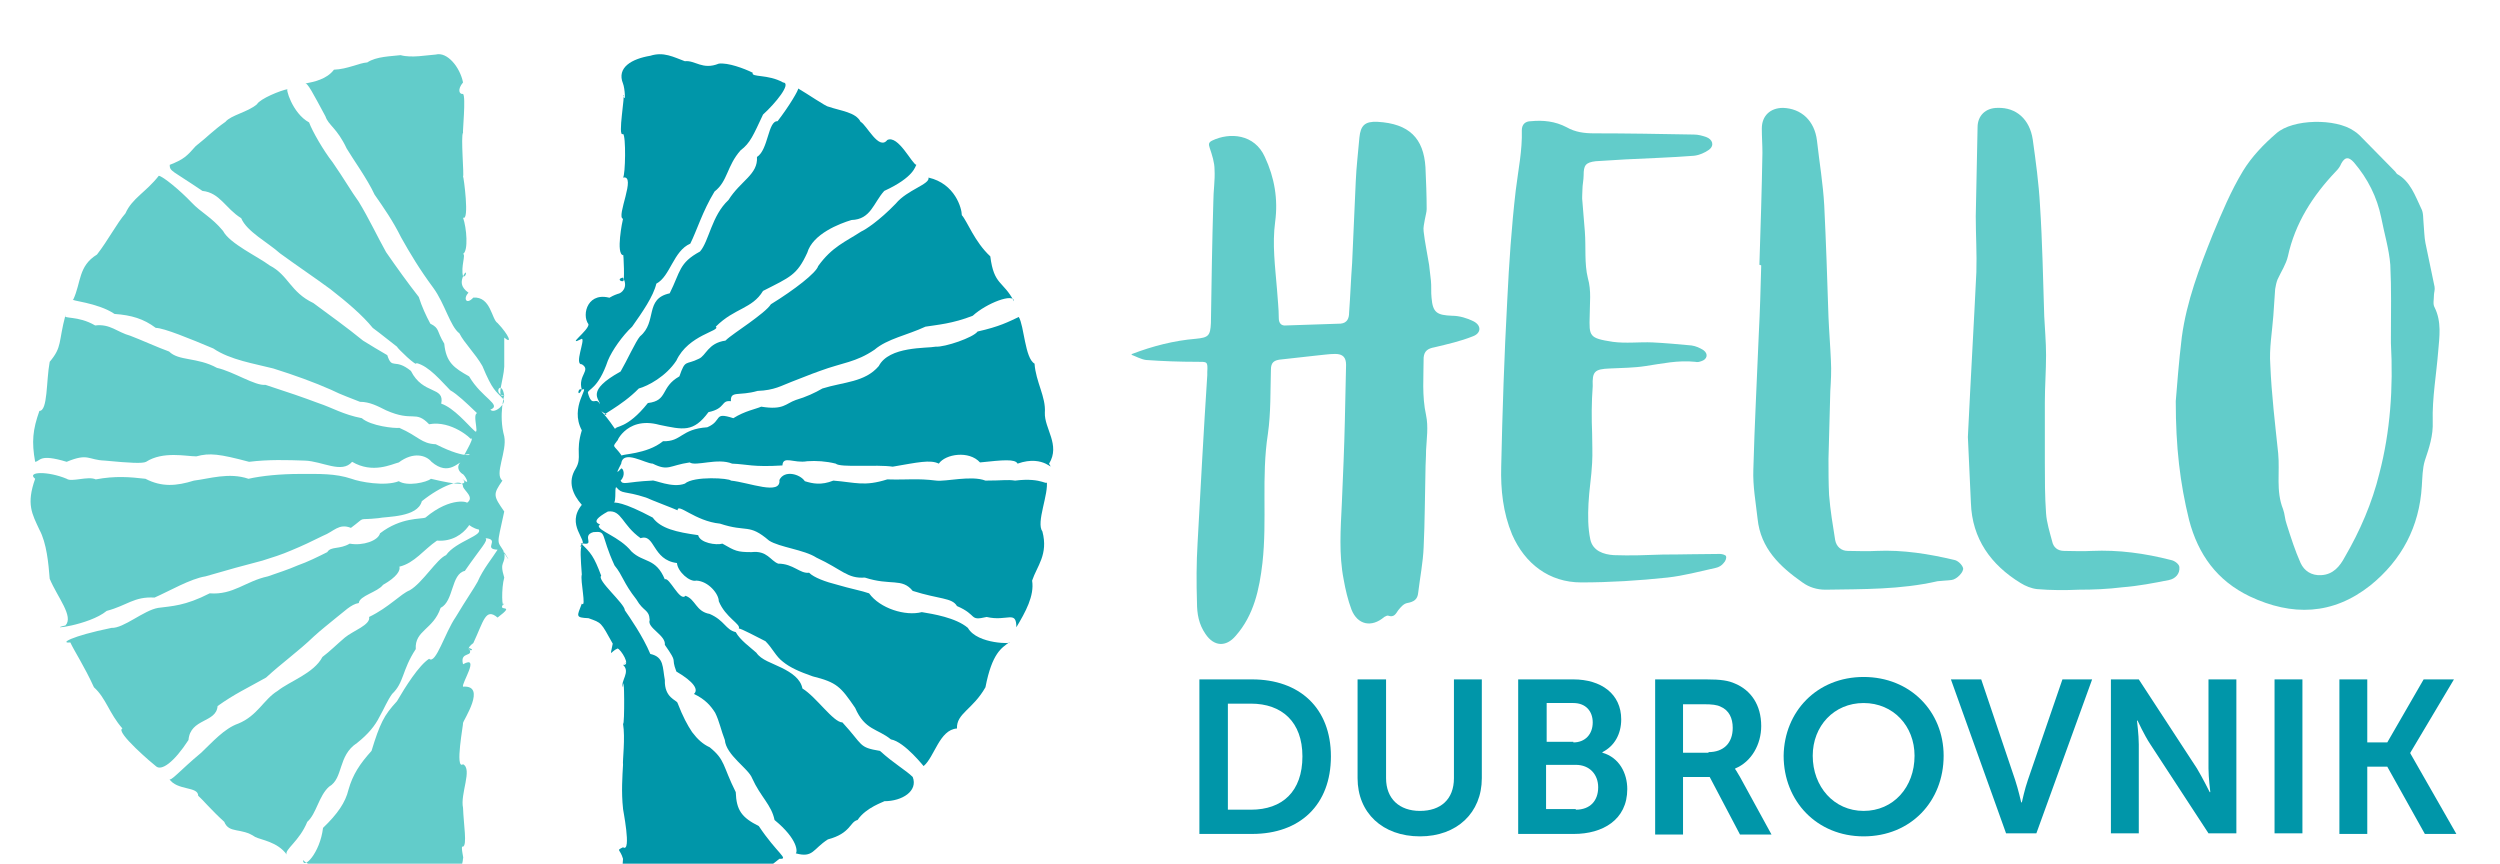 <?xml version="1.0" encoding="UTF-8"?> <!-- Generator: Adobe Illustrator 19.0.0, SVG Export Plug-In . SVG Version: 6.00 Build 0) --> <svg xmlns="http://www.w3.org/2000/svg" xmlns:xlink="http://www.w3.org/1999/xlink" id="Layer_1" x="0px" y="0px" viewBox="0 0 412.5 142.5" style="enable-background:new 0 0 412.5 142.5;" xml:space="preserve"> <style type="text/css"> .st0{fill:#62CCCA;} .st1{fill:#0096A9;} </style> <g> <g> <path class="st0" d="M50.3,13.8c0.4-0.3,1.4,1.7,3.4,5.4c0.5,1.5,1.9,1.9,3.5,5.3c1,1.7,3.4,5,4.6,7.6c1.6,2.3,3,4.3,4.4,7.1 c1.4,2.5,3,5.2,5.3,8.3c1.9,2.6,2.8,6.4,4.3,7.5c0.8,1.6,2.6,3.3,3.8,5.4c1.7,4.1,2.2,4.1,3.4,5.4c0.7,0.6-1.3,2.6-2.1,1.8 c2-0.8-1.4-1.9-3.5-5.5c-2.5-1.4-3.8-2.3-4.1-5.4c-1.3-2.1-0.7-2.5-2.3-3.3c-0.7-1.3-1.4-2.8-1.9-4.4c-1.8-2.3-3.6-4.8-5.4-7.4 c-1.4-2.5-2.8-5.5-4.5-8.3c-1.3-1.8-2.3-3.6-4.3-6.5c-1.5-1.9-3.4-5.2-3.9-6.6c-2.8-1.5-4-5.9-3.5-5.5c-1.2,0.2-4.6,1.6-5.1,2.5 c-1.5,1.3-4.3,1.8-5.2,2.9c-2,1.4-3.1,2.6-4.9,4c-1.5,1.7-2,2.2-4.3,3.1c0,1.1,0.4,0.9,5.4,4.3c2.9,0.3,3.8,2.9,6.4,4.5 c0.9,2.2,4.4,4,6.4,5.8c2.6,1.9,6,4.2,8.3,5.9c2.7,2.1,5.3,4.3,7,6.4c1.5,1.1,2.8,2.2,4,3.1c0,0.2,3.4,3.5,3.2,2.7 c2.1,0.5,4.1,3,5.6,4.5c2.2,1.2,6.7,6.4,5.4,4.3c-2.6-2.3-0.2,3.7-1.5,2.3c-1-0.9-3.3-3.7-5.4-4.4c0.6-2.9-3-1.4-5-5.4 c-2.7-2.2-3.1-0.1-3.9-2.6c-1.4-0.8-2.7-1.6-4-2.4c-2.7-2.2-5.5-4.2-8.2-6.2c-3.8-1.8-4.1-4.6-7.2-6.2c-2-1.5-6.6-3.6-7.7-5.7 c-1.9-2.3-3.6-3-5.2-4.7c-1.9-2-4.7-4.3-5.4-4.4c-2.1,2.7-4.4,3.7-5.5,6.2c-1.4,1.6-2.9,4.5-4.7,6.8c-3.1,1.9-2.6,4.6-3.9,7.4 c-0.8,0.2,4,0.5,6.8,2.4c2.8,0.2,4.8,0.8,6.8,2.3c1.3,0,5.7,1.8,9.5,3.4c2.8,1.9,6.8,2.5,9.9,3.3c3.5,1.1,6.8,2.3,9.5,3.5 c1.8,0.9,3.6,1.5,4.8,2c1.6,0,2.9,0.7,4.3,1.4c4.5,2,4.8-0.1,7.1,2.3c3.7-0.7,7.1,2.5,6.8,2.4c1.1-0.6-1.9,3.9-0.8,2.6 c1.6-0.3,0.6,1.1-4.9-1.7c-2.4-0.1-2.8-1.3-6-2.7c-0.8,0.1-4.7-0.3-6.2-1.6c-3.1-0.6-4.8-1.7-7.2-2.5c-2.4-0.9-5-1.8-8.7-3 c-1.7,0.2-5.3-2.2-8-2.8c-3.3-1.8-6.3-1.1-7.9-2.7c-1.7-0.6-4.8-2-6.4-2.6c-2.2-0.6-3.3-2-5.8-1.7c-2.9-1.7-5.4-1-4.9-1.7 c-1.2,4.5-0.5,5.2-2.6,7.7c-0.6,3.2-0.3,8.1-1.7,8.1c-1.1,3.1-1.3,5.1-0.7,8.4c0.9-0.1,0.6-1.4,5.2,0c3.6-1.5,3.5-0.3,6.3-0.2 c4.2,0.4,6.2,0.5,6.8,0.2c2.8-1.8,6.6-0.9,8.3-0.9c2.2-0.6,3.8-0.4,8.7,0.9c3.2-0.4,6.3-0.3,9.2-0.2c2.9,0.1,6.1,2.2,7.8,0.2 c3.4,2,6.5,0.4,7.7,0.1c2.4-1.8,4.5-1.2,5.4-0.1c2.9,2.5,4.5-0.2,5.2,0c-0.7-0.1-1.3,1.2-0.1,2c0.3,0,1.6,2.3,0,0.8 c1.1,1.1-0.6,1.1-5.2,0c-0.7,0.6-3.9,1.3-5.3,0.4c-2.3,0.9-6.5,0.1-7.8-0.4c-2.7-0.9-5.3-0.8-8.5-0.8c-3.2,0-6.3,0.3-8.5,0.8 c-3.2-1.1-6.5,0-9,0.3c-2.9,0.9-5.3,1.1-8-0.3c-2.6-0.3-5-0.5-8.2,0.1c-1.3-0.6-4,0.5-4.8-0.1c-3.1-1.3-6.7-1.2-5.2,0 c-1.5,4.2-0.5,5.8,0.7,8.4c1.2,2.2,1.5,5.6,1.7,8.1c1.3,3.1,4,6.2,2.6,7.7c-3.5,0.8,3.9,0,6.8-2.4c3.4-0.9,4.5-2.4,7.9-2.2 c2.5-1.1,5.9-3.1,8.4-3.5c4.1-1.2,6-1.7,9.4-2.6c1.6-0.5,3.2-1,4.8-1.7c1.7-0.7,3.4-1.5,5.2-2.4c1.8-0.7,2.6-2.1,4.6-1.3 c2.7-2,0.8-1.2,4.5-1.6c1.4-0.3,6.5-0.1,7.2-2.8c3.1-2.5,6.8-4,6.8-2.4c0.2,0.7,2,1.8,0.6,2.7c0.5-0.1-2.5-1.2-6.8,2.4 c-0.7,0.3-4-0.1-7.5,2.6c-0.3,1.2-2.8,2.1-5,1.7c-1.7,1-3.1,0.4-3.7,1.4c-1.6,0.8-3.2,1.6-4.9,2.2c-1.6,0.7-3.2,1.2-4.9,1.8 c-3.7,0.8-5.7,3.1-9.6,2.8c-4.1,2.1-6.3,2.1-8.5,2.4c-2.4,0.4-5.7,3.4-7.7,3.3c-6.8,1.4-8.6,2.6-6.8,2.4c0.7,1.5,2.3,3.9,3.9,7.4 c2,1.8,2.5,4.3,4.7,6.8c-1.3,0.5,5.2,6,5.5,6.2c0.9,0.9,3-0.6,5.4-4.3c0.3-3.6,4.6-2.8,4.8-5.6c2.8-2,4.8-2.9,8-4.7 c2.6-2.4,5.3-4.3,7.9-6.8c1.2-1.1,2.5-2.1,3.7-3.1c1.2-0.9,2.4-2.2,3.7-2.4c0.1-1.2,3.1-1.8,4-3c2.3-1.3,2.9-2.4,2.7-3 c2.5-0.6,4-2.8,6.2-4.3c5,0.4,6.9-5.1,5.4-4.3c-2.4,1,1.5,2.7,1.4,2.4c1.1,1-3.7,2-5.3,4.3c-1.5,0.6-3.9,4.6-6,5.8 c-1.5,0.6-3.4,2.8-6.7,4.4c0.3,1.3-2.7,2.3-4,3.4c-1.3,1.1-2.5,2.3-3.7,3.2c-1.4,2.7-5.4,4-7.4,5.6c-2.3,1.4-3.3,4.1-6.5,5.4 c-2.3,0.8-4.3,3.1-6.1,4.8c-3.5,2.9-5.1,4.9-5.3,4.3c1.3,2,4.8,1.2,4.8,2.8c0.7,0.6,2.1,2.3,4.3,4.3c0.8,2,2.8,0.9,5.1,2.5 c1,0.5,3.7,0.8,5.2,2.9c-0.4-0.8,2.1-2.2,3.4-5.4c1.5-1.3,1.9-4.3,3.6-5.8c2.4-1.4,1.4-5.1,4.6-7.2c1.9-1.5,3-2.9,3.7-4.3 c0.8-1.4,1.3-2.7,2.1-3.8c2-1.9,1.6-3.9,3.9-7.4c-0.2-3.1,2.9-3.2,4.1-6.8c2.2-1.1,1.7-5.6,4-6.1c2.7-3.9,3.9-5,3.4-5.4 c2.5,0.2-0.5,1.8,2,1.9c-0.8,1.3-2.4,3.2-3.3,5.3c-0.6,1.1-1.8,2.8-3.6,5.8c-1.8,2.6-3.3,7.9-4.4,6.9c-1.7,1.1-3.9,4.6-5.3,7 c-1.1,1.2-1.8,2.1-2.4,3.3c-0.6,1.2-1.1,2.6-1.8,4.9c-1.9,2.1-3.1,3.9-3.8,6.4c-0.5,2.1-1.8,4-4.2,6.3c-0.5,4.2-3.3,7-3.3,5.3 c0.9,1,3,1.5,5.2,1c1.2-0.5,2.8,0.2,5.4,2c1.4,0.6,3,0.6,5.6,0.4c1,0.4,3.1-0.3,5.7,0.9c2,0.4,4.4-2.2,4.5-4.6 c0.2,0.3-0.5-2.2,0-1.9c0.7-0.3,0.1-3.6,0-6.4c-0.5-2.3,1.6-6.4,0-7.2c-1.4,1,0.1-6.8,0-6.8c0-0.4,4-6.3,0-6 c-0.3-0.5,2.9-5.3,0-3.7c-0.2,1.3,0.4,0.2,0,0c-0.6-2.3,2-1,0.9-2.7c1.8,0.5-1.3,0.8,0.8-0.8c1.7-3.6,2-5.9,4-4.2 c3.3-2.5-0.4-0.7,1.1-2.4c-0.4,1.4-0.5-2.5,0-4.2c-0.9-2.9,0.3-2,0-4.2c1.9,3.1-0.9-1.1,0,0c-1.2-2.1-1.3-0.7,0-6.7 c-1.8-2.6-1.9-2.8-0.3-5.1c-1.4-1,0.8-4.8,0.3-7.3c-1-3.6,0.1-7.2,0-6.7c-2-0.3-0.4-2.8,0,0c-1.4,0.4-0.1-2.6,0-4.8 c0-1.9,0-5.9,0-4.8c1.4,1.2,0.8-0.4-1.1-2.4c-1-0.6-1.1-4.4-4-4.2c-1.2,1.3-1.7,0.1-0.8-0.8c-1.4-1-1.2-1.9-0.9-2.7 c0.7-1.5,0.6,0.2,0,0c-0.4-1.6,0.5-3.6,0-3.7c0.9-0.5,0.6-4.3,0-6c1.1,0.7,0.1-6.8,0-6.8c0.2,0-0.4-6.7,0-7.2c-0.1,0,0.5-6,0-6.4 c-0.6,0.1-1-0.7,0-1.9c-0.5-2.5-2.6-5.1-4.5-4.6c-1.5,0.1-4,0.6-5.8,0.1c-1.6,0.2-4,0.2-5.5,1.2c-1.4,0.1-3.2,1.1-5.5,1.2 C53.9,13.1,51.8,13.5,50.3,13.8z"></path> <path class="st1" d="M128.6,141.7c1.7,0.1-0.4-0.9-3.4-5.4c-2.8-1.4-3.7-2.6-3.8-5.6c-2.2-4.4-1.7-5.3-4.3-7.4 c-1.1-0.5-2-1.3-2.9-2.5c-0.8-1.2-1.5-2.5-2.4-4.8c-0.1-0.5-2.2-0.8-2.1-3.8c-0.4-2.1-0.1-3.8-2.4-4.3c-1.2-2.9-3.5-6.2-4.2-7.2 c0-1.1-4.7-5-3.9-5.7c-1.2-3.2-1.7-3.8-3.4-5.4c2.7,0.6,0-1.2,2.1-1.8c2.3-0.2,1.1,0.3,3.5,5.5c1.4,1.7,1.4,2.8,3.6,5.6 c1.2,2.1,2.1,1.6,2.2,3.4c-0.5,1.3,2.7,2.5,2.5,4.1c2.3,3.3,0.9,1.8,1.9,4.4c2.9,1.7,3.7,3,2.9,3.7c1.9,0.9,2.8,2,3.5,3.1 c0.7,1.4,1,3,1.6,4.5c0.2,2.5,3.9,4.7,4.5,6.3c1.4,3.1,3.2,4.4,3.7,6.9c3.9,3.2,3.8,5.3,3.5,5.5c2.9,0.8,2.8-0.7,5.3-2.3 c3.8-1,3.6-2.9,4.9-3.2c1.4-2.1,4.4-3,4.4-3.1c3,0,5.6-1.7,4.7-4c-1.1-1.1-3.1-2.2-5.4-4.3c-3.6-0.6-2.7-0.9-6.2-4.7 c-1.5,0-4.3-4.2-6.6-5.6c-0.3-1.6-1.8-2.6-3.4-3.4c-1.6-0.8-3.4-1.3-4.2-2.5c-1-0.9-2.7-2.1-3.4-3.4c-1.7-0.4-1.8-1.9-4.3-3 c-2.3-0.4-2.3-2.4-4-3c-0.9,1.1-2.7-3.2-3.4-2.7c-1.5-3.6-3.5-2.7-5.5-4.6c-2-2.5-5.6-3.4-5.4-4.3c1-0.3-2.3-0.2,1.5-2.3 c2.3-0.3,2.3,2.2,5.4,4.4c2.4-0.8,1.9,3.6,6,4.1c0.1,1.4,2.1,3.2,3.2,2.9c2,0.1,3.7,2.2,3.7,3.4c1.1,2.7,3.7,3.8,3.3,4.5 c0.4,0,3,1.4,4.4,2.1c1.2,1.2,1.7,2.5,2.9,3.4c1.1,0.9,2.6,1.6,4.9,2.4c4,1,4.6,1.7,7,5.2c1.6,3.7,3.7,3.4,5.9,5.2 c2.3,0.4,5.6,4.7,5.4,4.4c1.8-1.5,2.6-6,5.5-6.2c-0.1-2.5,2.6-3.1,4.7-6.8c1.1-5.7,2.7-6.5,3.9-7.4c0.9,0.2-5.2,0.4-6.8-2.4 c-2-1.7-5.8-2.3-7.6-2.6c-2.7,0.7-6.9-0.6-8.7-3.1c-1.1-0.4-3.2-0.8-5.2-1.4c-2-0.5-3.9-1.2-4.7-2c-1.5,0.2-2.6-1.5-5.1-1.5 c-1.3-0.5-1.8-2.2-4.4-1.9c-2.4,0-2.7-0.2-4.8-1.4c-1,0.3-3.7-0.1-4-1.4c-3.6-0.5-6.2-1.1-7.5-2.9c-4.9-2.6-6.3-2.6-6.8-2.4 c1,0.6,0.4-2.7,0.8-2.6c1,1.2,1.2,0.5,4.9,1.7c1.1,0.5,4.3,1.7,5.2,2.1c0-1.3,2.9,1.8,7,2.2c4.5,1.5,4.7-0.1,8.1,2.8 c1.7,1.1,5.8,1.5,7.8,2.8c4.3,2,5.1,3.5,8,3.3c4.3,1.4,6.1,0,7.9,2.2c4.4,1.4,6.5,1.1,7.3,2.5c3.5,1.5,1.9,2.5,4.9,1.8 c3.4,0.8,4.9-1.2,4.9,1.7c1.5-2.5,3-5.2,2.6-7.7c0.8-2.4,2.7-4.3,1.7-8.1c-1.1-1.5,1.1-6.2,0.7-8.4c0.2,1.1-0.5-0.6-5.2,0 c-1.4-0.2-1.9,0-4.9,0c-2.3-0.9-6.6,0.2-8.1,0c-3.3-0.4-4.6-0.1-8.1-0.2c-3.8,1.2-5.2,0.5-8.9,0.2c-2,0.8-3.4,0.5-4.7,0.1 c-0.8-1.2-3.4-1.9-4.2-0.2c0.3,2.6-5,0.4-8,0.1c-0.2-0.4-6.1-0.8-7.6,0.5c-2.1,0.8-5.1-0.7-5.4-0.5c-4.3,0.2-4.8,0.8-5.2,0 c0.9-0.9,0.4-2.1,0.1-2c-1.1,1.2-0.5,0.2,0-0.8c0.3-2.4,4,0,5.2,0c2.6,1.3,2.7,0.3,6.1-0.2c1,0.7,4.6-0.8,7,0.2 c2.5,0.1,3.4,0.6,8.3,0.3c0.1-1.7,1.9-0.3,4.1-0.7c1.5-0.1,3.1,0,4.7,0.4c0.7,0.7,6.7,0.1,9.4,0.5c4.1-0.7,6.2-1.2,7.6-0.5 c1.1-1.6,5-2.2,6.8-0.2c3.8-0.4,5.8-0.6,6.2,0.2c4.5-1.6,6.1,1.6,5.2,0c1.9-3.1-0.8-5.8-0.7-8.4c0.2-2.6-1.5-5.1-1.7-8.1 c-1.6-0.9-1.7-6.2-2.6-7.7c-1.7,0.8-3.2,1.6-6.8,2.4c-0.7,1-5.4,2.6-6.9,2.5c-1.5,0.3-7.7-0.1-9.4,3.2c-2.3,2.7-5.8,2.6-9.3,3.7 c-1.2,0.7-2.7,1.4-4.4,1.9c-1.7,0.6-2,1.7-5.7,1.1c-0.9,0.4-2.7,0.7-4.6,1.9c-3.4-1.1-1.7,0.4-4.3,1.5c-4.4,0.3-4.2,2.4-7.3,2.3 c-2.7,2.2-7,2.1-6.8,2.4c-1.4-2-1.7-1.2-0.6-2.7c-0.6,1.3,1-4,6.8-2.4c3.9,0.8,5.6,1.3,8.1-2.1c2.9-0.6,2-2,3.7-1.8 c-0.1-1.8,1.3-0.8,4.4-1.7c2.8-0.1,4-0.9,5.6-1.5c1.6-0.6,3-1.2,4.7-1.8c3.8-1.4,5.9-1.4,9-3.5c2.1-1.8,5.4-2.4,8.4-3.8 c1.9-0.3,4.5-0.5,7.8-1.8c2.3-2.1,6.8-3.8,6.8-2.4c-1.8-3.4-3.3-2.6-3.9-7.4c-2.6-2.4-3.8-5.8-4.7-6.8c0-1.1-1.1-5.2-5.5-6.2 c0.3,1.1-3.5,2-5.4,4.3c-2.7,2.8-5,4.3-5.7,4.6c-2.6,1.7-4.8,2.5-7.1,5.7c-0.3,1.1-3.9,3.9-7.8,6.3c-0.5,0.8-2.1,2-3.6,3.1 s-3.2,2.2-3.9,2.9c-2.9,0.4-3.2,2.5-4.4,3c-2.2,1.1-2.2,0-3.2,2.9c-3.2,1.8-1.8,4-5.2,4.4c-3.5,4.4-5.4,3.7-5.4,4.3 c-2.3-3.4-3-3.3-1.4-2.4c-1.6,0.4,2.4-1.3,5.3-4.3c1.5-0.4,4.5-2,6.2-4.6c2-4.3,7.4-4.9,6.5-5.6c1.6-1.6,3.1-2.3,4.4-3 c1.3-0.7,2.5-1.4,3.4-2.9c4.5-2.3,5.6-2.6,7.3-6.3c0.9-3.1,5.3-4.8,7.3-5.4c3.2-0.1,3.6-2.8,5.4-4.8c5-2.3,5.1-4.1,5.3-4.3 c-0.7-0.1-3-5-4.8-4.1c-1.4,1.8-3.4-2.5-4.4-3c-0.8-1.6-3.3-1.8-5.3-2.5c-0.4,0-3.6-2.2-5-3c0.1,0.2-1.4,2.8-3.4,5.4 c-1.6-0.1-1.5,4.7-3.4,5.9c0.2,2.9-2.7,3.9-4.7,7.1c-2.8,2.6-3.2,6.8-4.7,8.5c-3.5,1.9-3.2,3.3-5,6.9c-4.2,0.9-2,4.7-4.9,7.1 c-0.7,0.8-2.2,4.1-3.2,5.8c-5.8,3.2-3.5,4.5-3.4,5.4c-0.7-1.4-1.3,0.7-2-1.9c0-0.6,1.7-0.6,3.3-5.3c0.7-1.7,2.4-4.1,4-5.6 c1.7-2.4,3.5-5,4-7.1c2.3-1.2,2.8-5.4,5.6-6.6c1.1-2.2,2-5.3,4-8.6c2.2-1.7,2-4.2,4.3-6.8c1.6-1.2,2.1-2.5,3.7-5.9 c2-1.8,4.8-5.2,3.3-5.3c-2.5-1.4-5.3-0.8-5-1.6c-1.4-0.7-4.1-1.7-5.6-1.5c-2.7,1.1-3.9-0.6-5.6-0.4c-1.9-0.7-3.5-1.6-5.7-0.9 c-3,0.5-5.6,1.9-4.5,4.6c0.3,0.7,0.5,3.5,0,1.9c0.5-0.5-1,7.1,0,6.4c0.5,0.2,0.4,6.8,0,7.2c2.3-0.5-1.2,6.5,0,6.8 c-0.1,0.3-1.2,5.8,0,6c0.1-0.8,0.3,5.4,0,3.7c-1.5,0.3,0.6,1.2,0,0c0.9,1.6-0.2,2.6-0.9,2.7c-2.3,0.8-3.6,2.5-0.8,0.8 c-4.1-1.5-5.2,2.6-4,4.2c0.1,1-3.9,3.8-1.1,2.4c0.6,0.1-1.3,4.3,0,4.2c1.6,1-0.7,1.8,0,4.2c-0.7-0.5-0.8,1.5,0,0 c1.5-0.7-2.1,2.8,0,6.7c-1.1,3.6,0.1,4.4-1,6.3c-1.4,2.2-0.5,4.3,1,6c-2.7,3.3,1,5.8,0,6.7c0.1-1-0.5,0.9,0,0 c-0.3,0.5-0.2,2.1,0,4.8c-0.3,0.9,0.8,5.6,0,4.8c-0.8,2.1-1.1,2.3,1.1,2.4c2.2,0.8,2,0.6,4,4.2c-0.5,2.5-0.4,1.3,0.8,0.8 c0.5,0.1,2.3,2.9,0.9,2.7c1.5-1.2,0.5-0.5,0,0c1.3,1.2-0.5,2.7,0,3.7c0.2-3.2,0.3,6.5,0,6c0.4,2.4-0.1,6.1,0,6.8 c-0.1,1.8-0.3,4.5,0,7.2c-0.1-0.2,1.5,7.4,0,6.4c-1.2,0.6-0.5,0.2,0,1.9c-0.5,4.3,2.4,5.3,4.5,4.6c1.7,0.8,4.9,0.9,5.8-0.1 c1.9,0.5,3.5,0.4,5.5-1.2c3.4-1.7,3.9-0.1,5.8-1.2C126.3,143.6,127.5,142.6,128.6,141.7z"></path> </g> <g> <g> <path class="st0" d="M186.8,58.4c3.4-1.3,6.9-2.2,10.5-2.5c2.1-0.2,2.4-0.5,2.5-2.6c0.1-6.7,0.2-13.3,0.4-20 c0-1.8,0.3-3.5,0.2-5.3c0-1.2-0.4-2.4-0.8-3.6c-0.2-0.6-0.2-0.9,0.4-1.2c2.9-1.4,7-1.1,8.7,2.7c1.6,3.4,2.2,7,1.7,10.7 c-0.5,3.7,0,7.4,0.3,11.1c0.1,1.6,0.3,3.2,0.3,4.8c0,0.8,0.4,1.3,1.2,1.2c3-0.1,6-0.2,9-0.3c1.1-0.1,1.4-0.9,1.4-1.8 c0.2-2.7,0.3-5.5,0.5-8.2c0.2-4.5,0.4-9,0.6-13.5c0.1-2.4,0.4-4.8,0.6-7.2c0.2-2,0.9-2.7,3-2.6c5.2,0.3,7.6,2.7,7.9,7.5 c0.1,2.3,0.2,4.6,0.2,6.9c0,0.5-0.2,1.1-0.3,1.7c-0.1,0.7-0.3,1.3-0.2,2c0.2,1.8,0.6,3.6,0.9,5.5c0.1,0.9,0.2,1.7,0.3,2.6 c0.1,0.9,0,1.9,0.1,2.8c0.2,2.5,0.9,2.9,3.4,3c1.2,0,2.5,0.4,3.5,0.9c1.4,0.7,1.3,2-0.1,2.5c-2,0.8-4.2,1.3-6.3,1.8 c-1.1,0.2-1.7,0.6-1.8,1.7c0,3.2-0.3,6.3,0.4,9.5c0.4,1.9,0.1,3.9,0,5.8c0,1.2-0.1,2.3-0.1,3.5c-0.1,4.2-0.1,8.3-0.3,12.5 c-0.1,2.5-0.6,5-0.9,7.5c-0.1,1.1-0.7,1.5-1.8,1.7c-0.6,0.1-1.1,0.7-1.5,1.2c-0.4,0.6-0.7,1.2-1.6,0.9c-0.2-0.1-0.5,0.1-0.7,0.2 c-2.1,1.8-4.4,1.3-5.4-1.2c-0.6-1.6-1-3.3-1.3-5c-0.8-4.1-0.5-8.3-0.3-12.5c0.2-4.6,0.4-9.2,0.5-13.7c0.1-3.1,0.1-6.1,0.2-9.2 c0-1.2-0.5-1.8-1.8-1.8c-1.1,0-2.2,0.2-3.4,0.3c-1.8,0.2-3.6,0.4-5.4,0.6c-1.3,0.1-1.8,0.5-1.8,1.7c-0.1,3.5,0,7.1-0.5,10.6 c-1.1,7.1-0.1,14.2-0.9,21.3c-0.5,4.3-1.4,8.6-4.4,12c-1.6,1.9-3.6,1.8-5-0.3c-1.1-1.6-1.4-3.3-1.4-5.2c-0.1-3.2-0.1-6.5,0.1-9.8 c0.5-9.2,1-18.5,1.6-27.7c0-0.2,0-0.3,0-0.5c0.1-1.8,0-1.7-1.7-1.7c-2.8,0-5.6-0.1-8.4-0.3c-0.8-0.1-1.7-0.6-2.5-0.9 C186.7,58.7,186.7,58.5,186.8,58.4z"></path> <path class="st0" d="M359,66.2c0.2-2.4,0.5-6.5,1-10.6c0.8-5.9,2.9-11.4,5.1-16.9c1.5-3.6,3-7.2,5-10.5c1.4-2.3,3.4-4.4,5.5-6.2 c2.7-2.4,9.8-2.5,12.8-0.4c0.3,0.2,0.6,0.4,0.9,0.7c2,2,3.9,4,5.9,6c0.1,0.1,0.2,0.3,0.3,0.4c2.2,1.2,3,3.6,4,5.7 c0.4,0.7,0.3,1.7,0.4,2.6c0.1,1,0.1,2.1,0.3,3.1c0.5,2.4,1,4.8,1.5,7.2c0.1,0.5-0.1,1-0.1,1.4c0,0.7-0.2,1.5,0.1,2 c1.2,2.4,0.8,4.9,0.6,7.3c-0.3,3.8-1,7.7-0.9,11.5c0.1,2.4-0.6,4.4-1.3,6.5c-0.4,1.3-0.4,2.8-0.5,4.2c-0.4,6.7-3.3,12.2-8.5,16.4 c-6.2,4.9-12.9,5.1-19.9,1.8c-5.4-2.6-8.5-6.9-10-12.6C359.7,79.7,359,73.8,359,66.2z M394.5,56.6c0-0.3,0-0.6,0-1 c0-4,0.1-7.9-0.1-11.9c-0.2-2.6-1-5.2-1.5-7.8c-0.7-3.4-2.2-6.4-4.5-9.1c-0.9-1-1.5-0.9-2.1,0.2c-0.2,0.5-0.5,0.9-0.9,1.3 c-3.8,4-6.7,8.5-7.9,14c-0.3,1.3-1.1,2.5-1.7,3.8c-0.2,0.5-0.3,1-0.4,1.6c-0.1,1.5-0.2,2.9-0.3,4.4c-0.2,2.7-0.7,5.4-0.5,8.1 c0.2,4.9,0.8,9.8,1.3,14.6c0.3,3.1-0.4,6.2,0.8,9.2c0.3,0.8,0.3,1.7,0.6,2.5c0.7,2.2,1.4,4.4,2.3,6.4c0.6,1.3,1.8,2.1,3.4,2 c2-0.1,3.1-1.5,3.9-3c2.5-4.3,4.5-8.9,5.7-13.8C394.4,71.2,394.9,64,394.5,56.6z"></path> <path class="st0" d="M262.7,71.5c0,1.6,0.1,3.3,0,4.9c-0.1,2.2-0.5,4.5-0.6,6.7c-0.1,2-0.1,4,0.3,5.9c0.4,1.9,2.2,2.5,3.9,2.6 c2.7,0.1,5.4,0,8.1-0.1c3.1,0,6.3-0.1,9.4-0.1c0.4,0,1,0.2,1,0.4c0.1,0.3-0.1,0.8-0.4,1.1c-0.3,0.4-0.8,0.7-1.3,0.8 c-2.7,0.6-5.3,1.3-8,1.6c-4.7,0.5-9.5,0.8-14.2,0.8c-5.3,0-9.3-3.1-11.4-7.9c-1.5-3.6-1.9-7.4-1.8-11.2c0.2-9.2,0.5-18.3,1-27.5 c0.3-6.1,0.7-12.1,1.4-18.1c0.4-3.3,1.1-6.6,1-9.9c0-1,0.6-1.5,1.5-1.5c2-0.2,4,0,5.9,1c1.4,0.8,2.9,1,4.5,1 c5.5,0,11,0.1,16.5,0.2c0.7,0,1.4,0.2,2,0.4c1.1,0.4,1.4,1.4,0.5,2.1c-0.7,0.5-1.6,0.9-2.5,1c-3.8,0.3-7.5,0.4-11.3,0.6 c-1.6,0.1-3.3,0.2-4.9,0.3c-1.7,0.2-2,0.7-2,2.3c0,0.8-0.2,1.6-0.2,2.4c0,0.7-0.1,1.3,0,2c0.1,1.6,0.3,3.3,0.4,4.9 c0.2,2.6-0.1,5.3,0.5,7.7c0.6,2.1,0.3,4.1,0.3,6.2c-0.1,3.4-0.1,3.7,3.8,4.3c2.2,0.3,4.4,0,6.6,0.1c2.1,0.1,4.2,0.3,6.4,0.5 c0.7,0.1,1.4,0.4,2,0.8c0.8,0.6,0.6,1.5-0.4,1.8c-0.3,0.1-0.6,0.2-1,0.1c-2.8-0.3-5.5,0.3-8.2,0.7c-1.9,0.3-3.9,0.3-5.9,0.4 c-2.5,0.1-2.9,0.5-2.8,2.9C262.6,66.4,262.6,69,262.7,71.5C262.6,71.5,262.7,71.5,262.7,71.5z"></path> <path class="st0" d="M290.3,43.7c0.2-6.2,0.4-12.4,0.5-18.5c0-1.3-0.1-2.6-0.1-4c0-2.1,1.4-3.4,3.5-3.4c3,0.1,5.2,2.1,5.6,5.4 c0.4,3.6,1,7.1,1.2,10.7c0.3,6.1,0.5,12.2,0.7,18.4c0.1,2.4,0.3,4.8,0.4,7.2c0.1,1.7,0,3.4-0.1,5c-0.1,3.7-0.2,7.4-0.3,11.2 c0,2,0,4,0.1,6c0.2,2.5,0.6,4.9,1,7.4c0.2,1.1,1,1.8,2.1,1.8c1.6,0,3.1,0.1,4.7,0c4.4-0.2,8.7,0.5,12.9,1.5 c0.5,0.1,1.2,0.7,1.4,1.3c0.2,0.6-1,1.9-1.9,2c-0.7,0.1-1.5,0.1-2.3,0.2c-6.1,1.4-12.3,1.3-18.5,1.4c-1.4,0-2.7-0.4-3.8-1.2 c-3.7-2.6-6.9-5.6-7.4-10.5c-0.3-2.7-0.8-5.4-0.7-8.1c0.2-7.5,0.6-14.9,0.9-22.4c0.2-3.8,0.3-7.5,0.4-11.3 C290.4,43.7,290.4,43.7,290.3,43.7z"></path> <path class="st0" d="M324.7,72.1c0.5-10.4,1-18.8,1.4-27.2c0.1-3-0.1-6.1-0.1-9.2c0.1-4.9,0.2-9.8,0.3-14.7 c0-1.9,1.3-3.2,3.3-3.2c3.1-0.1,5.3,1.9,5.8,5.2c0.5,3.6,1,7.2,1.2,10.9c0.4,6.1,0.5,12.2,0.7,18.3c0.1,2.1,0.3,4.2,0.3,6.4 c0,2.6-0.2,5.2-0.2,7.8c0,3.3,0,6.6,0,9.9c0,2.8,0,5.6,0.2,8.4c0.1,1.5,0.6,3.1,1,4.6c0.2,1,0.9,1.6,2,1.6c1.5,0,3,0.1,4.5,0 c4.5-0.2,8.8,0.4,13.1,1.5c0.6,0.1,1.4,0.7,1.4,1.2c0.1,1.1-0.7,1.9-1.7,2.1c-2.5,0.5-5.1,1-7.7,1.2c-2.4,0.3-4.8,0.4-7.2,0.4 c-2.3,0.1-4.6,0.1-6.9-0.1c-0.9-0.1-1.9-0.5-2.7-1c-4.9-3-8-7.3-8.2-13.2C325,78.8,324.8,74.5,324.7,72.1z"></path> </g> <path class="st1" d="M197.9,112.1h8.7c7.8,0,13,4.7,13,12.7c0,8-5.1,12.8-13,12.8h-8.7V112.1z M206.4,133.6c5.2,0,8.5-3,8.5-8.8 c0-5.7-3.4-8.7-8.5-8.7h-3.8v17.5H206.4z"></path> <path class="st1" d="M224.1,112.1h4.6v16.3c0,3.4,2.2,5.4,5.6,5.4c3.4,0,5.6-1.9,5.6-5.4v-16.3h4.6v16.3c0,5.7-4.1,9.6-10.2,9.6 c-6.2,0-10.3-3.9-10.3-9.6V112.1z"></path> <path class="st1" d="M250.5,112.1h9.1c4.6,0,7.9,2.4,7.9,6.6c0,2.4-1.1,4.4-3.1,5.4v0.1c2.8,0.8,4.1,3.4,4.1,6 c0,5.1-4.1,7.4-8.8,7.4h-9.2V112.1z M259.6,122.5c2,0,3.2-1.4,3.2-3.3c0-1.8-1.1-3.2-3.2-3.2h-4.4v6.4H259.6z M260,133.6 c2.4,0,3.7-1.5,3.7-3.7c0-2.1-1.4-3.7-3.7-3.7h-4.9v7.3H260z"></path> <path class="st1" d="M273.1,112.1h8.4c2.5,0,3.7,0.2,4.8,0.7c2.6,1.1,4.3,3.5,4.3,7c0,3-1.6,5.9-4.3,7v0.1c0,0,0.3,0.4,0.8,1.3 l5.2,9.5h-5.2l-5-9.5h-4.4v9.5h-4.6V112.1z M281.9,124.1c2.5,0,4-1.5,4-4c0-1.6-0.6-2.9-2-3.5c-0.6-0.3-1.4-0.4-2.8-0.4h-3.4v8 H281.9z"></path> <path class="st1" d="M307.5,111.7c7.7,0,13.2,5.7,13.2,13c0,7.5-5.4,13.3-13.2,13.3c-7.7,0-13.2-5.8-13.2-13.3 C294.4,117.4,299.8,111.7,307.5,111.7z M307.5,133.8c4.9,0,8.4-3.9,8.4-9.1c0-4.9-3.5-8.7-8.4-8.7c-4.9,0-8.4,3.8-8.4,8.7 C299.1,129.8,302.6,133.8,307.5,133.8z"></path> <path class="st1" d="M321.9,112.1h5l5.6,16.6c0.5,1.5,1,3.7,1,3.7h0.1c0,0,0.5-2.3,1-3.7l5.7-16.6h4.9l-9.2,25.4H331L321.9,112.1z "></path> <path class="st1" d="M348.3,112.1h4.6l9.6,14.7c0.9,1.5,2.1,3.9,2.1,3.9h0.1c0,0-0.3-2.4-0.3-3.9v-14.7h4.6v25.4h-4.6l-9.6-14.7 c-1-1.5-2.1-3.9-2.1-3.9h-0.1c0,0,0.3,2.4,0.3,3.9v14.7h-4.6V112.1z"></path> <path class="st1" d="M375.3,112.1h4.6v25.4h-4.6V112.1z"></path> <path class="st1" d="M386,112.1h4.6v10.4h3.3l6-10.4h5l-7.2,12.1v0.1l7.6,13.3h-5.2l-6.2-11.1h-3.3v11.1H386V112.1z"></path> </g> </g> </svg> 